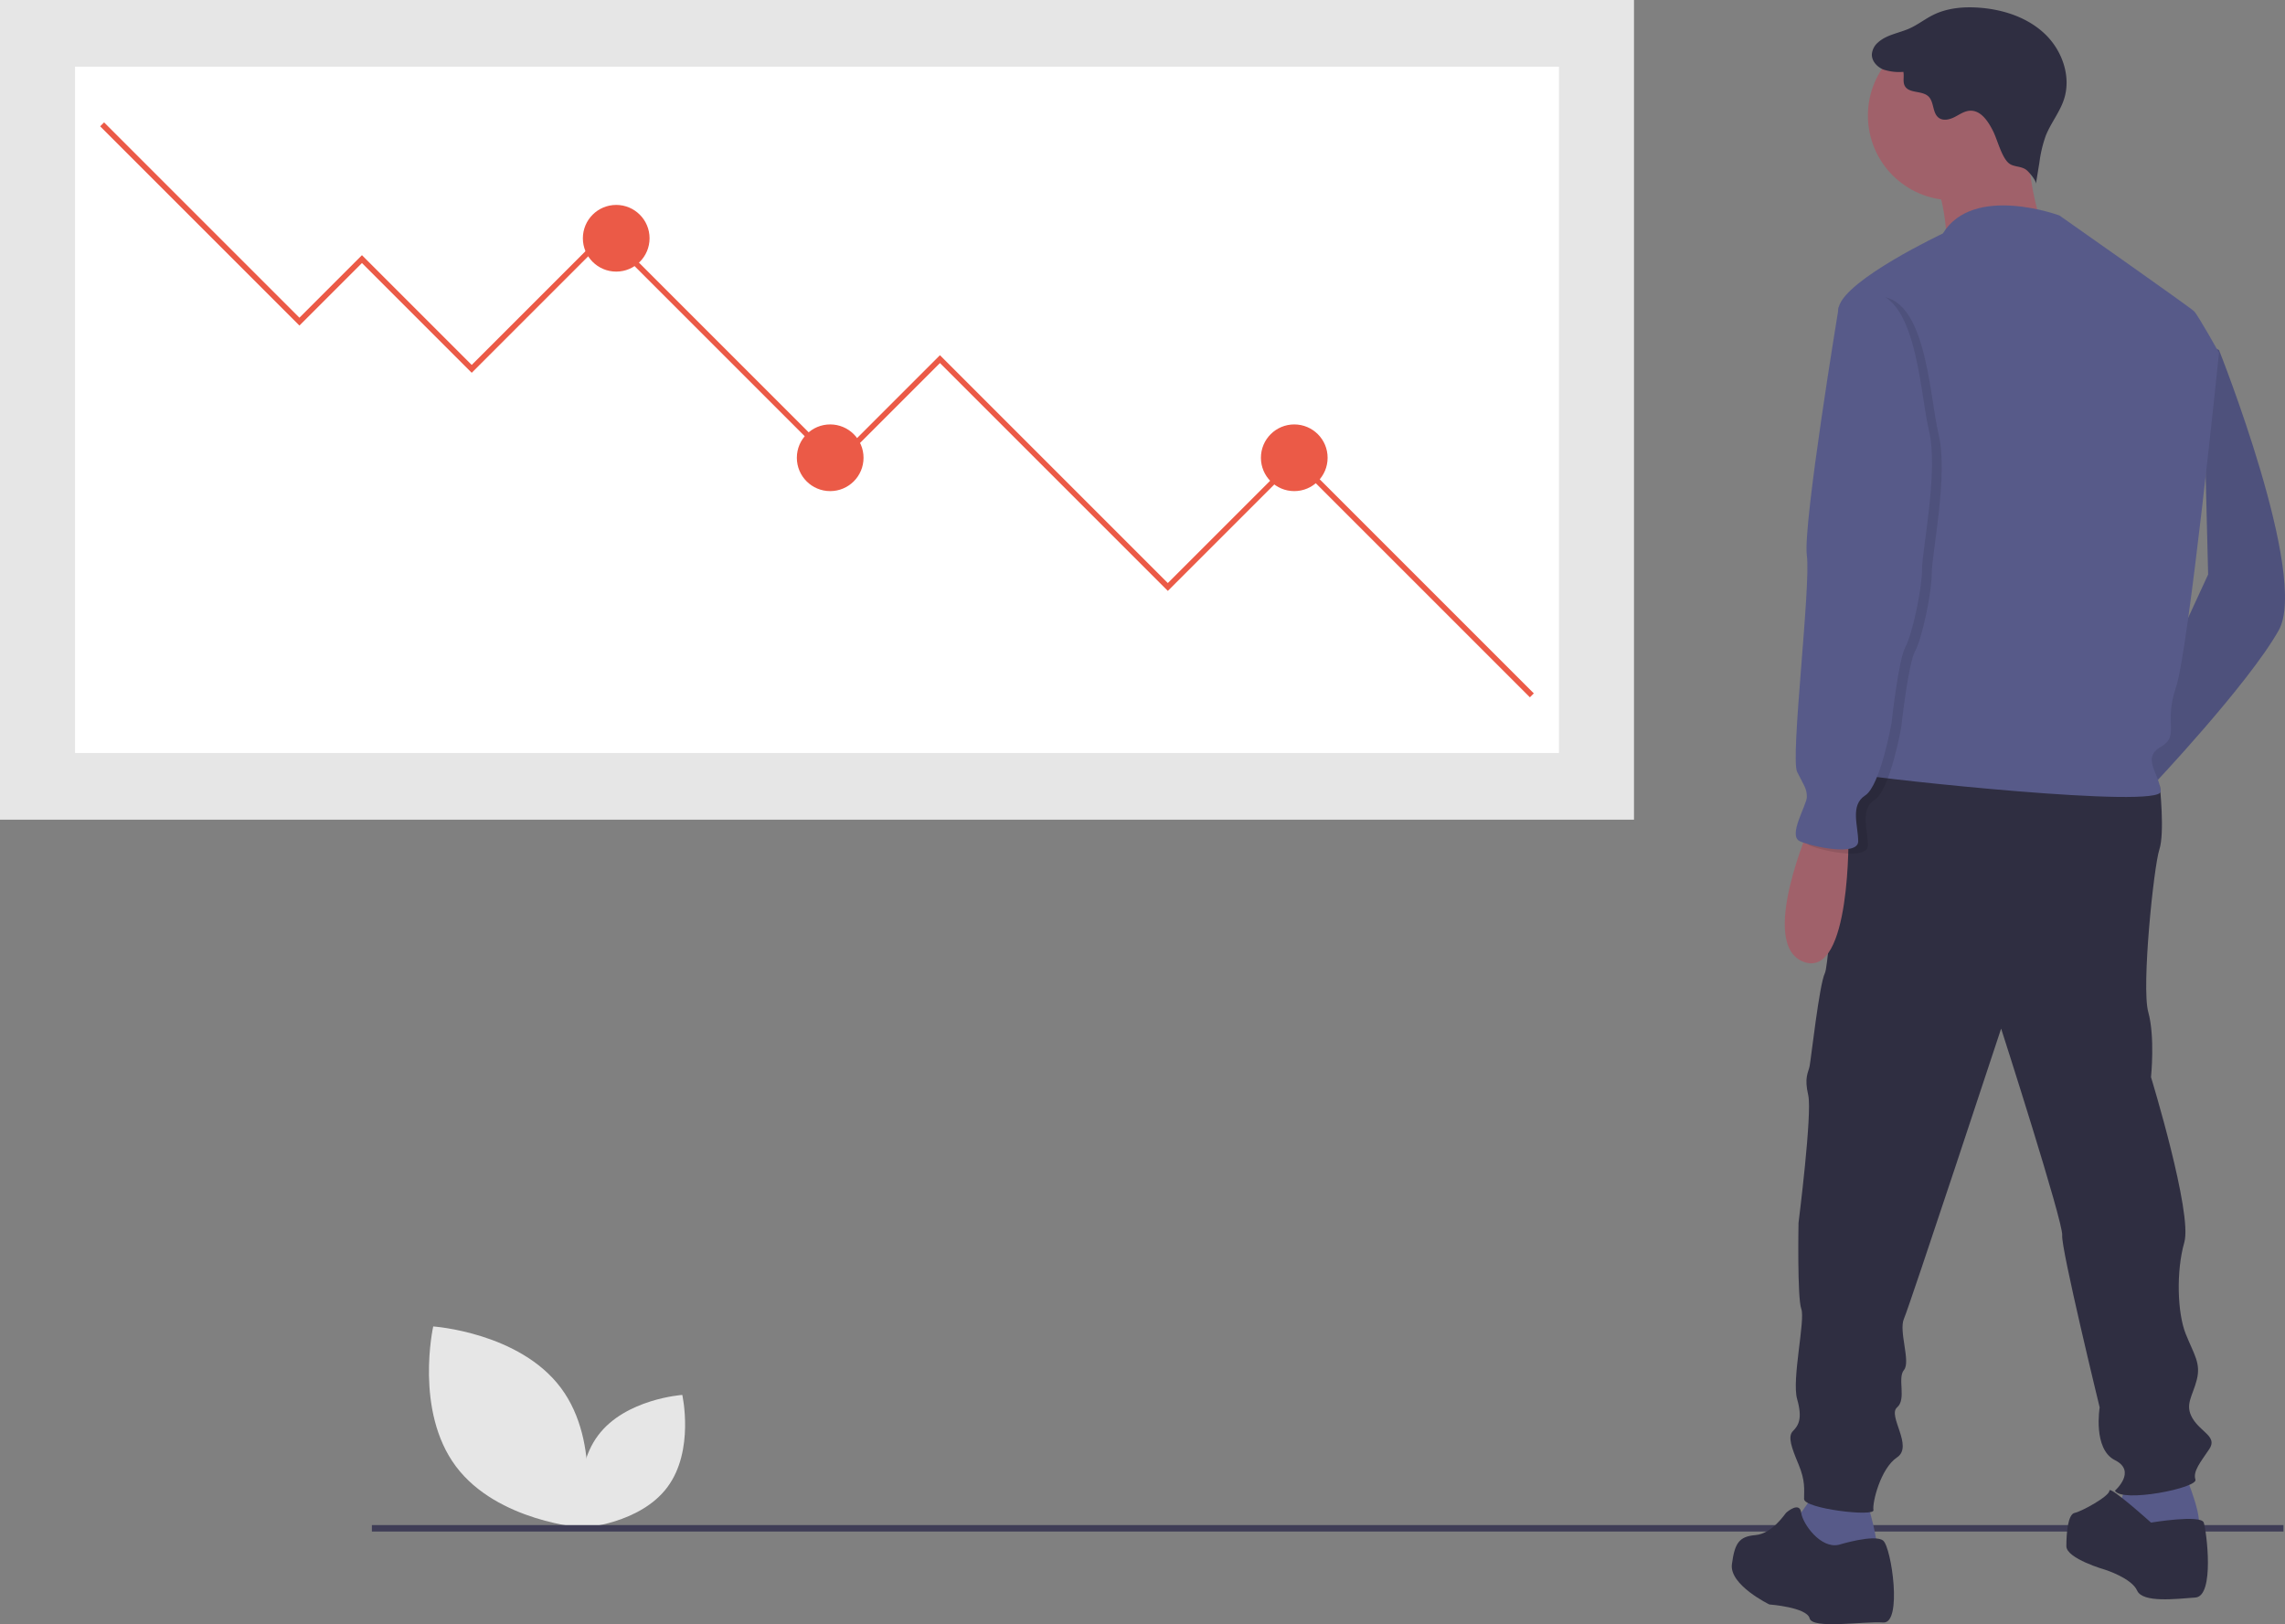 <svg xmlns="http://www.w3.org/2000/svg" width="793.705" height="564.236" viewBox="0 0 793.705 564.236" xmlns:xlink="http://www.w3.org/1999/xlink" role="img" artist="Katerina Limpitsouni" source="https://undraw.co/"><rect x="0" y="0" width="793.705" height="564.236" fill="#808080" stroke="none"/><title>bear_market</title><path d="M361.496,677.27c14.42,19.311,44.352,21.344,44.352,21.344s6.554-29.277-7.866-48.588-44.352-21.344-44.352-21.344S347.076,657.959,361.496,677.27Z" transform="translate(-203.148 -167.882)" fill="#e6e6e6"/><path d="M434.953,684.53c-9.515,12.743-29.267,14.084-29.267,14.084s-4.324-19.319,5.191-32.062,29.267-14.084,29.267-14.084S444.468,671.787,434.953,684.53Z" transform="translate(-203.148 -167.882)" fill="#e6e6e6"/><rect x="129.172" y="529.802" width="664" height="2.241" fill="#3f3d56"/><path d="M968.148,286.597l5.785,2.892s31.333,78.574,20.728,97.374-43.866,53.989-43.866,53.989L944.528,423.016l25.629-55.564Z" transform="translate(-203.148 -167.882)" fill="#575a89"/><path d="M968.148,286.597l5.785,2.892s31.333,78.574,20.728,97.374-43.866,53.989-43.866,53.989L944.528,423.016l25.629-55.564Z" transform="translate(-203.148 -167.882)" opacity="0.1"/><path d="M961.882,679.465s8.195,18.8,3.856,20.246-9.641,1.446-14.943,1.446-11.569-1.928-12.533-3.856,3.856-14.461,3.856-14.461Z" transform="translate(-203.148 -167.882)" fill="#575a89"/><path d="M851.493,689.106s5.303,16.872,2.892,17.836-10.123,5.303-14.461,3.856-11.087-4.82-12.533-6.267,0-9.159,0-9.159l6.749-9.641Z" transform="translate(-203.148 -167.882)" fill="#575a89"/><path d="M946.456,438.442l6.91,2.41s1.767,16.39-.161,22.174-6.267,47.723-3.856,56.4.964,22.656.964,22.656,14.461,47.241,11.569,57.364-2.41,24.584.482,31.815,5.303,10.123,3.856,15.908-4.338,8.677-1.446,13.497,8.677,6.267,5.785,10.605-5.785,7.713-4.82,10.605-25.549,8.195-27.959,3.856c0,0,7.713-6.749,0-10.605s-5.303-18.318-5.303-18.318-13.497-55.435-13.015-59.774-21.21-71.825-21.21-71.825-31.815,96.409-33.743,100.748,2.41,14.943,0,17.836.964,10.123-2.41,13.015,5.785,13.497,0,17.354-8.677,15.908-8.195,18.318-24.102-.482-24.102-3.856.482-6.267-1.928-12.051-3.856-9.641-1.928-11.569,3.374-4.338,1.446-11.087,2.892-27.477,1.446-31.333-.964-29.887-.964-29.887,4.82-38.082,3.374-44.348,0-7.713.482-10.123,3.374-28.441,5.303-32.297,4.338-69.897,15.426-73.271S946.456,438.442,946.456,438.442Z" transform="translate(-203.148 -167.882)" fill="#2f2e41"/><path d="M950.313,696.819s17.354-2.892,18.318,0,3.856,25.549-2.892,26.031-18.318,1.928-20.246-2.41-11.087-7.231-11.087-7.231-13.497-3.856-13.497-8.195.482-11.087,2.892-11.569,12.051-5.785,12.051-7.713S950.313,696.819,950.313,696.819Z" transform="translate(-203.148 -167.882)" fill="#2f2e41"/><path d="M841.852,704.532s12.533-3.856,15.426-1.446,6.749,28.923,0,28.441-24.584,2.41-25.549-1.446-13.979-4.82-13.979-4.82-13.979-6.749-13.015-13.979,2.41-9.641,8.195-10.123,10.123-7.231,10.605-7.713,4.732-4.006,5.258-.075S835.585,705.978,841.852,704.532Z" transform="translate(-203.148 -167.882)" fill="#2f2e41"/><circle cx="678.232" cy="40.142" r="29.405" fill="#a0616a"/><path d="M906.928,214.772s1.928,32.297,9.159,35.189-36.636,2.892-36.636,2.892-.482-20.246-6.749-25.066S906.928,214.772,906.928,214.772Z" transform="translate(-203.148 -167.882)" fill="#a0616a"/><path d="M918.497,242.731s-29.887-11.087-40.492,6.267c0,0-33.743,15.908-36.154,25.549s20.246,81.948,20.246,81.948,0,59.774-4.82,66.04-13.979,13.015-7.713,14.461,104.604,12.051,104.122,5.785-6.749-11.569,0-15.426.964-8.195,5.303-20.728,14.943-116.173,14.943-116.173-7.231-13.015-8.677-14.461S918.497,242.731,918.497,242.731Z" transform="translate(-203.148 -167.882)" fill="#575a89"/><path d="M832.211,453.867s-18.8,42.42-2.41,48.205,15.426-44.83,15.426-44.83Z" transform="translate(-203.148 -167.882)" fill="#a0616a"/><path d="M895.484,213.492c-1.704-3.415-4.256-7.355-8.067-7.147-1.927.105-3.589,1.304-5.307,2.185s-3.918,1.426-5.489.304c-2.297-1.641-1.585-5.533-3.64-7.469-2.243-2.113-6.755-.933-8.202-3.654-.773-1.453-.149-3.255-.486-4.866a17.525,17.525,0,0,1-6.947-.807c-2.176-.882-4.061-2.926-4-5.274a6.032,6.032,0,0,1,2.154-4.147c2.963-2.694,7.25-3.211,10.906-4.845,2.91-1.3,5.44-3.327,8.3-4.734,4.922-2.421,10.601-2.891,16.071-2.473,8.293.634,16.68,3.386,22.694,9.132s9.197,14.811,6.603,22.713c-1.47,4.478-4.584,8.242-6.323,12.623a44.186,44.186,0,0,0-2.203,9.259l-1.22,7.487c.19-1.165-2.369-4.088-3.208-4.783-1.83-1.517-4.492-1.002-6.192-2.407C898.418,222.51,896.963,216.455,895.484,213.492Z" transform="translate(-203.148 -167.882)" fill="#2f2e41"/><path d="M852.939,271.172l-7.713,4.82s-12.533,75.681-11.087,86.286-5.785,70.379-3.374,75.199,3.374,5.785,3.374,8.677-6.749,13.497-2.41,15.425,20.246,5.303,20.246,0-2.892-12.533,2.41-15.908,9.159-25.066,9.159-25.066,2.41-22.174,4.82-26.513,5.785-20.246,5.785-26.995,5.785-34.225,2.41-48.205S872.221,267.315,852.939,271.172Z" transform="translate(-203.148 -167.882)" opacity="0.1"/><path d="M849.565,269.725l-7.713,4.82s-12.533,75.681-11.087,86.286-5.785,70.379-3.374,75.199,3.374,5.785,3.374,8.677-6.749,13.497-2.41,15.426,20.246,5.303,20.246,0-2.892-12.533,2.41-15.908S860.17,419.16,860.17,419.16s2.41-22.174,4.82-26.513,5.785-20.246,5.785-26.995,5.785-34.225,2.41-48.205S868.847,265.869,849.565,269.725Z" transform="translate(-203.148 -167.882)" fill="#575a89"/><rect width="567.571" height="284.751" fill="#e6e6e6"/><rect x="26.062" y="23.166" width="515.448" height="238.419" fill="#fff"/><polygon points="36.156 42.513 34.791 43.878 104.007 113.093 125.725 91.375 163.852 129.503 210.667 82.688 290.301 162.322 326.498 126.124 405.649 205.276 450.051 160.874 531.416 242.238 532.781 240.873 450.051 158.144 405.649 202.546 326.498 123.395 290.301 159.592 210.667 79.958 163.852 126.773 125.725 88.645 104.007 110.364 36.156 42.513" fill="#eb5a47"/><circle cx="214.046" cy="82.771" r="11.583" fill="#eb5a47"/><circle cx="288.371" cy="159.026" r="11.583" fill="#eb5a47"/><circle cx="449.569" cy="159.026" r="11.583" fill="#eb5a47"/></svg>